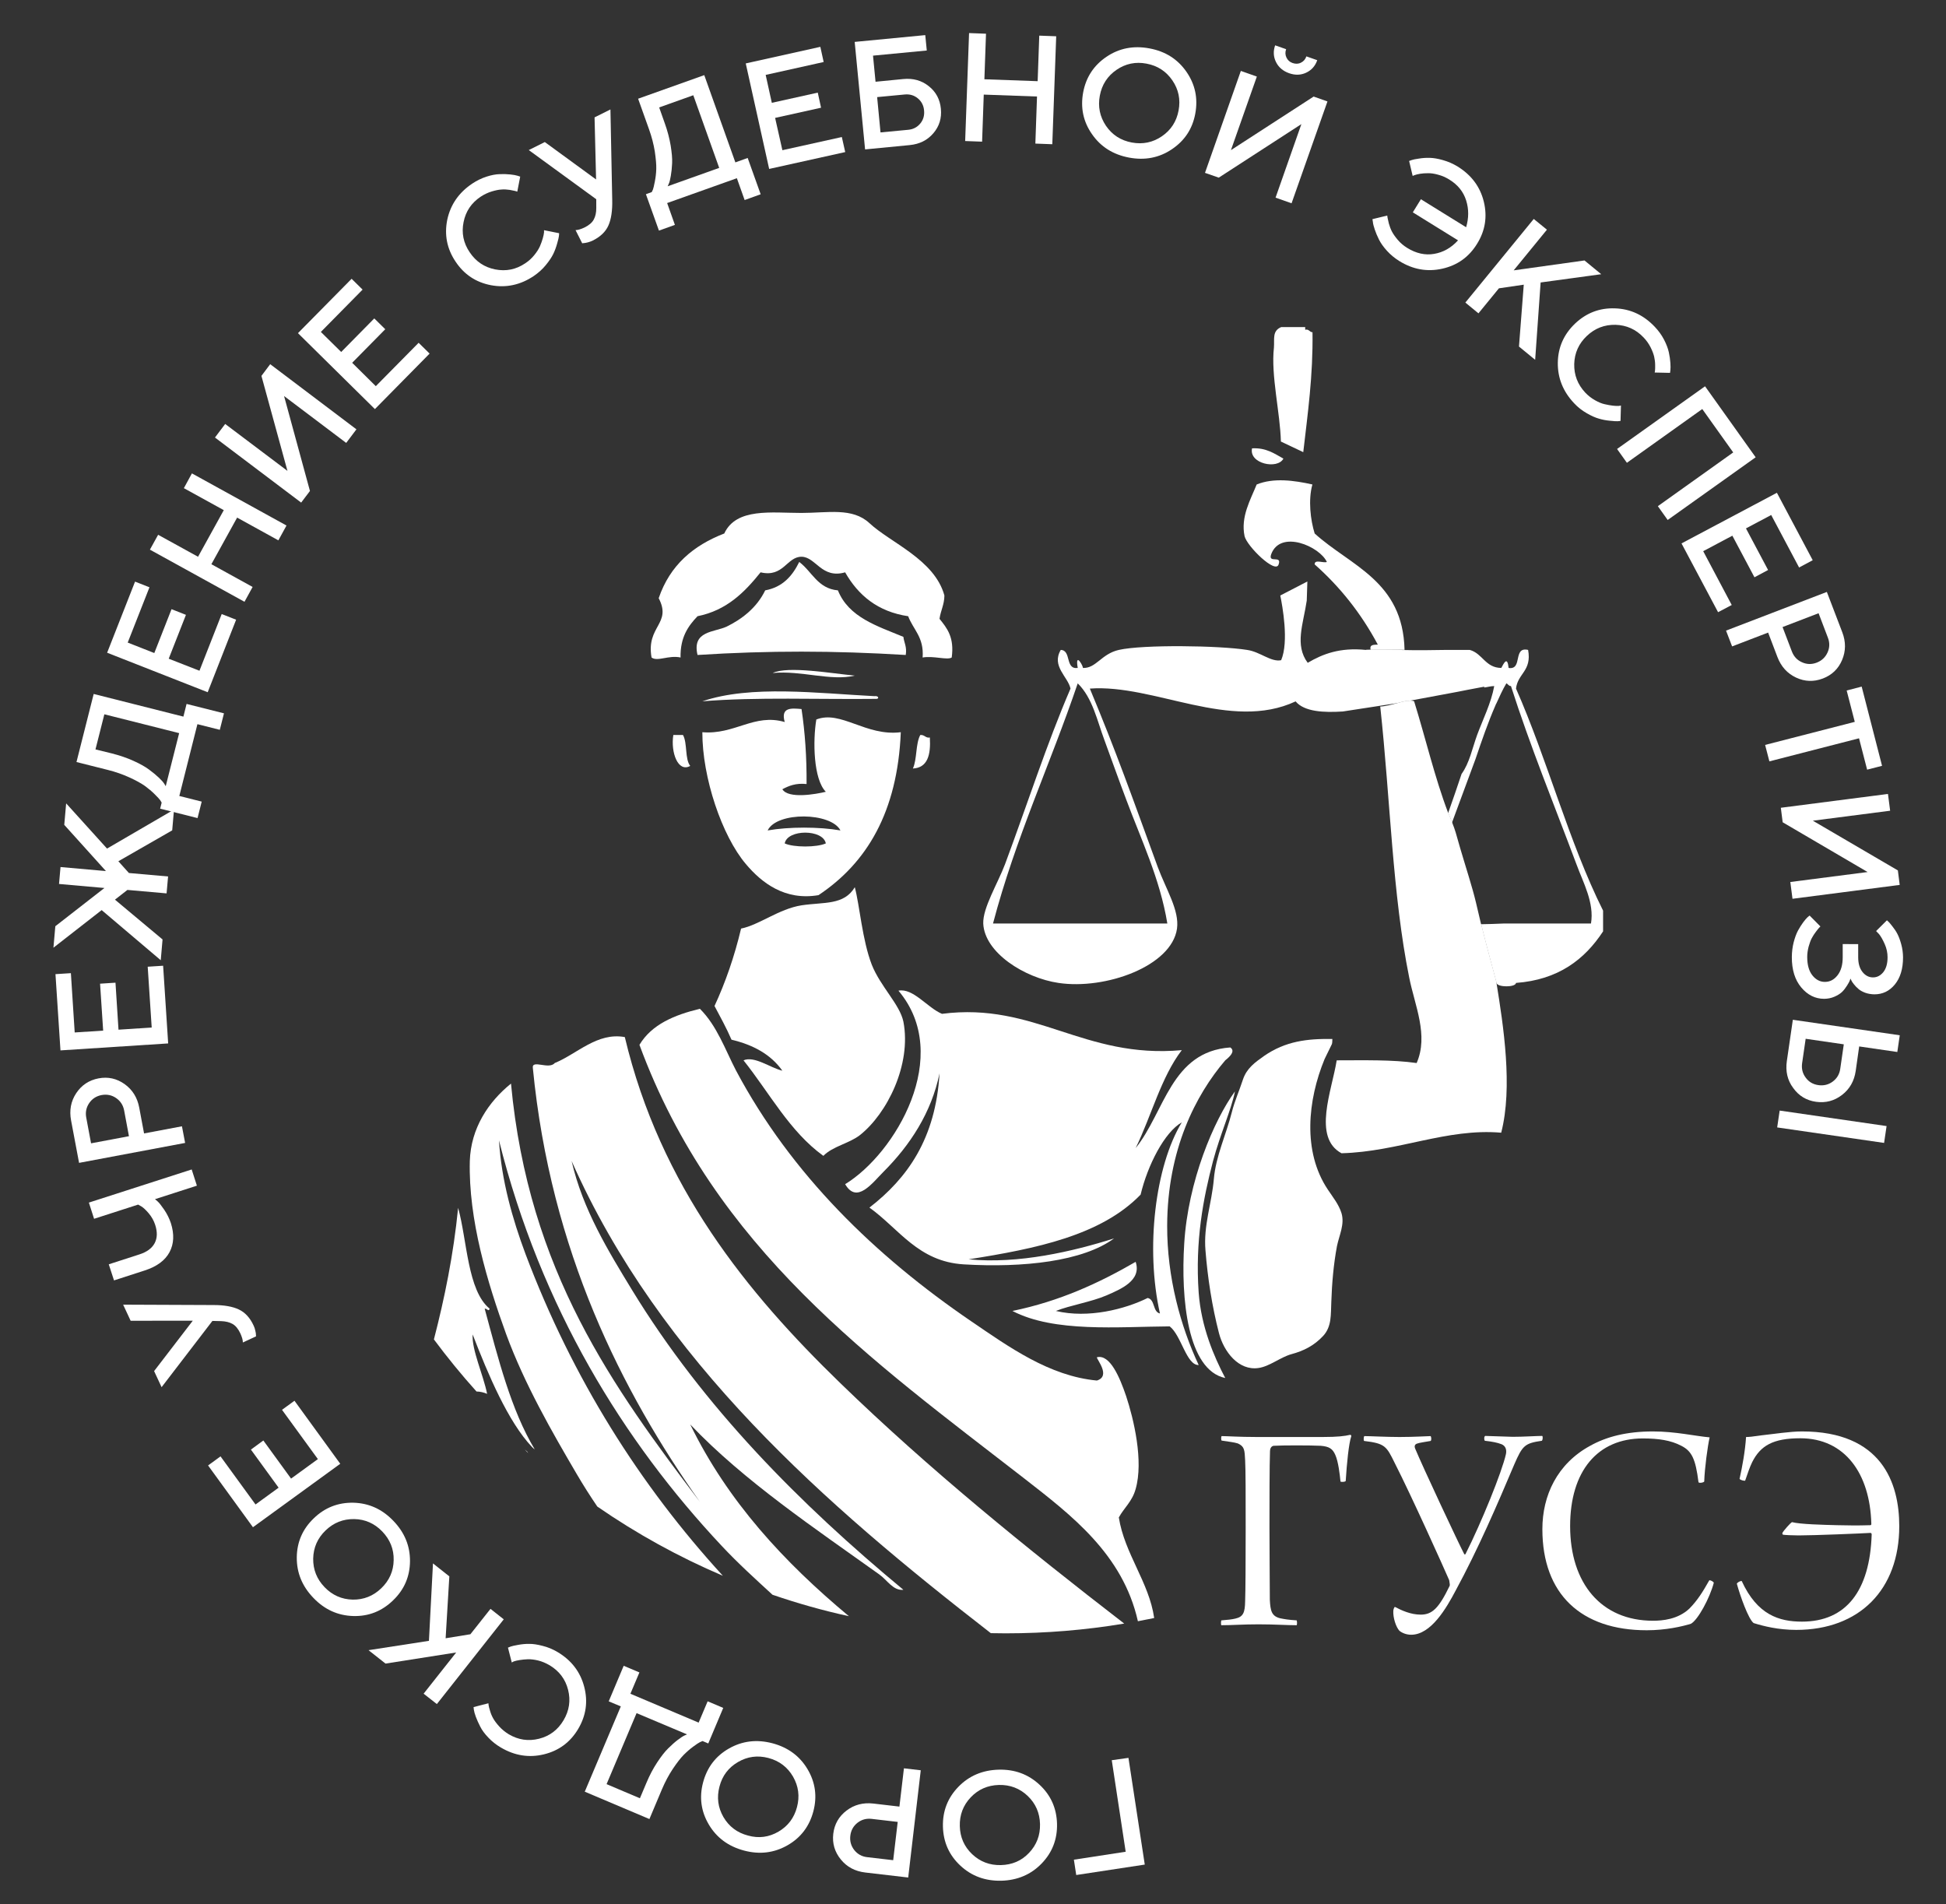 <svg width="232" height="227" viewBox="0 0 232 227" fill="none" xmlns="http://www.w3.org/2000/svg">
    <rect x="0" y="0" width="232" height="227" fill="#333333" stroke="none"/>
    <path d="M147.283 192.962C148.229 192.747 148.422 192.234 148.444 190.885C148.487 189.643 148.508 186.388 148.508 182.277C148.508 178.359 148.508 175.211 148.444 174.098C148.379 172.877 148.379 172.449 147.584 172.085C147.111 171.935 146.596 171.892 145.65 171.743C145.564 171.721 145.564 171.229 145.65 171.207C146.273 171.207 147.735 171.314 149.776 171.314L157.727 171.314C159.446 171.314 160.327 171.207 160.951 171.057C161.058 171.057 161.101 171.122 161.101 171.207C160.8 172.085 160.564 174.462 160.435 176.56C160.349 176.689 159.876 176.689 159.812 176.624C159.726 175.747 159.554 174.248 159.188 173.434C158.866 172.706 158.458 172.449 157.469 172.363C156.33 172.299 152.763 172.299 151.839 172.363C151.538 172.406 151.409 172.727 151.409 172.984C151.345 174.569 151.345 179.622 151.345 182.106C151.345 185.039 151.388 189.022 151.388 190.713C151.452 192.041 151.603 192.662 152.591 192.919C153.107 193.026 153.58 193.111 154.59 193.176C154.633 193.283 154.654 193.647 154.59 193.754C153.429 193.754 151.925 193.647 150.034 193.647C148.207 193.647 146.896 193.754 145.607 193.754C145.543 193.668 145.564 193.24 145.607 193.176C146.381 193.111 146.853 193.069 147.283 192.962Z"
          fill="white"/>
    <path d="M169.374 192.491C170.728 192.491 171.523 191.763 172.834 189.043C172.877 188.936 172.791 188.572 172.769 188.38C172.189 187.031 168.278 178.338 166.301 174.462C165.291 172.406 165.141 172.085 162.626 171.786C162.54 171.679 162.583 171.272 162.648 171.207C163.335 171.207 165.312 171.315 166.838 171.315C168.708 171.315 170.169 171.207 170.556 171.207C170.663 171.357 170.663 171.721 170.556 171.786C169.976 171.893 169.159 172 168.923 172.107C168.622 172.214 168.622 172.471 168.708 172.685C169.653 174.954 173.93 184.076 174.553 185.253C174.596 185.361 174.703 185.318 174.725 185.253C176.616 181.506 179.066 175.468 179.538 173.349C179.646 172.792 179.474 172.364 179.001 172.171C178.485 171.978 177.948 171.871 177.024 171.764C176.917 171.657 176.917 171.25 177.067 171.186L180.355 171.293C181.623 171.293 183.192 171.186 183.858 171.186C183.965 171.25 183.922 171.7 183.815 171.764C181.773 172.064 181.515 172.321 180.527 174.59C178.485 179.43 176.186 184.74 173.564 189.579C172.425 191.741 170.599 194.889 168.235 194.889C167.698 194.889 167.182 194.696 166.838 194.418C166.408 193.947 166.065 192.833 166.108 192.041C166.108 191.891 166.215 191.591 166.301 191.57C167.075 191.977 168.171 192.491 169.374 192.491Z"
          fill="white"/>
    <path d="M200.448 172.364C199.18 171.7 197.719 171.486 195.849 171.486C190.477 171.486 187.189 175.361 187.189 181.935C187.189 188.744 190.885 193.219 197.074 193.219C198.17 193.219 200.04 193.069 201.415 191.763C202.361 190.799 202.984 189.814 203.779 188.401C203.887 188.358 204.295 188.551 204.316 188.701C203.844 190.499 202.425 193.133 201.587 193.583C200.534 193.904 198.6 194.354 196.322 194.354C188.479 194.354 183.88 190.028 183.88 182.299C183.88 178.295 185.642 174.505 189.575 172.364C191.53 171.272 193.937 170.651 197.074 170.651C199.739 170.651 202.103 171.208 203.822 171.357C203.586 172.364 203.22 175.083 203.177 176.625C203.07 176.775 202.49 176.839 202.49 176.689C202.146 173.905 201.673 172.985 200.448 172.364Z"
          fill="white"/>
    <path d="M214.824 193.326C220.089 193.326 222.926 189.664 223.14 182.92C223.14 182.856 223.098 182.748 222.99 182.748C221.937 182.813 216.264 183.048 214.437 183.048C213.814 183.048 212.804 183.005 212.568 182.963C212.503 182.92 212.46 182.813 212.503 182.748C212.568 182.556 213.449 181.549 213.642 181.464C214.588 181.721 217.403 181.785 219.015 181.828C220.841 181.871 221.357 181.871 222.99 181.828C223.055 181.828 223.098 181.764 223.098 181.678C222.947 175.64 219.917 171.465 214.631 171.465C211.386 171.465 209.882 172.342 208.893 174.312C208.571 174.976 208.377 175.597 208.055 176.518C207.947 176.56 207.475 176.453 207.389 176.304C207.711 174.869 208.055 173.006 208.162 171.315C208.528 171.315 208.936 171.272 209.946 171.122C211.536 170.951 213.406 170.651 214.824 170.651C224.344 170.651 226.428 176.796 226.428 181.935C226.428 189.515 221.679 194.311 214.136 194.311C212.009 194.311 210.225 193.861 209.065 193.497C208.442 193.026 207.453 190.243 207.066 188.808C207.109 188.658 207.496 188.444 207.647 188.487C209.495 192.512 212.095 193.326 214.824 193.326Z"
          fill="white"/>
    <path fill-rule="evenodd" clip-rule="evenodd"
          d="M62.562 172.805C62.687 172.951 62.832 173.096 62.967 173.221C62.947 173.179 62.926 173.148 62.895 173.106C62.884 173.096 62.874 173.086 62.864 173.065L62.562 172.805ZM178.411 117.191L178.411 117.17C177.86 115.105 177.258 112.935 176.573 110.184C176.386 109.384 176.179 108.543 175.971 107.63C175.525 105.74 174.767 103.456 174.092 101.152C173.531 99.2 173.521 99.065 173.116 98.037C172.992 97.757 172.846 97.404 172.649 96.916C172.649 96.895 172.639 96.874 172.628 96.854C171.05 92.701 169.96 88.019 168.59 83.607C168.465 83.544 168.309 83.524 168.133 83.524L168.123 83.524C167.707 83.524 167.157 83.669 166.576 83.825C165.89 84.001 165.153 84.209 164.551 84.23C165.756 95.338 166.005 106.664 168.008 116.558C168.673 119.89 170.334 123.42 168.891 126.732C166.005 126.317 162.641 126.41 159.36 126.41C158.789 130.012 156.454 135.598 159.931 137.487C166.711 137.311 172.472 134.477 178.971 135.037C180.373 129.628 179.231 122.257 178.411 117.191ZM149.27 53.448C148.865 55.286 152.322 56.002 153.007 54.673C151.927 54.081 150.972 53.365 149.27 53.448ZM156.734 63.602C156.236 62.013 155.945 59.584 156.464 57.757C154.273 57.269 151.844 56.937 149.82 57.757C149.093 59.563 147.889 61.608 148.377 63.923C148.667 65.128 152.093 68.481 152.436 67.287C152.851 66.124 151.128 67.235 151.554 66.062C152.664 63.114 157.336 65.138 158.187 66.996C157.772 67.162 156.703 66.633 156.734 67.287C159.745 69.955 162.267 73.111 164.261 76.848C163.814 76.879 163.254 76.807 163.399 77.451C163.399 77.461 163.399 77.461 163.399 77.471L167.448 77.471C167.261 69.249 161.001 67.474 156.734 63.602Z"
          fill="white"/>
    <path fill-rule="evenodd" clip-rule="evenodd"
          d="M101.908 80.544C99.053 81.23 95.565 79.911 92.118 80.233C93.956 79.361 99.198 80.295 101.908 80.544Z"
          fill="white"/>
    <path fill-rule="evenodd" clip-rule="evenodd"
          d="M107.982 78.084C99.427 77.565 91.683 77.544 83.159 78.084C82.474 75.187 85.142 75.395 86.637 74.7C88.433 73.817 90.219 72.467 91.226 70.381C93.302 69.997 94.454 68.678 95.285 66.996C96.811 68.138 97.486 70.173 99.894 70.381C101.192 73.609 104.576 74.627 107.701 75.924C107.784 76.641 108.137 77.087 107.982 78.084Z"
          fill="white"/>
    <path fill-rule="evenodd" clip-rule="evenodd"
          d="M113.463 78.385C112.933 78.727 111.303 78.156 109.995 78.385C110.172 75.956 108.874 75.073 108.272 73.464C104.638 72.924 102.313 70.962 100.756 68.232C97.942 69.041 97.257 66.384 95.555 66.373C93.79 66.373 93.416 68.875 90.675 68.232C88.755 70.619 86.647 72.758 83.159 73.464C82.058 74.616 81.083 75.966 81.135 78.385C79.733 78.073 78.373 78.914 77.677 78.385C77.013 74.627 80.127 74.388 78.529 71.315C79.868 67.38 82.661 65.024 86.346 63.601C87.779 60.508 91.994 61.151 95.555 61.151C98.69 61.151 101.617 60.477 103.652 62.366C106.165 64.712 111.418 66.706 112.591 70.993C112.58 72.094 112.144 72.789 112.009 73.775C112.902 74.886 113.795 75.976 113.463 78.385Z"
          fill="white"/>
    <path fill-rule="evenodd" clip-rule="evenodd"
          d="M104.516 83.316C97.582 83.399 90.221 83.077 83.732 83.607C89.515 81.634 97.519 82.652 104.236 82.994C104.745 82.922 104.828 83.285 104.516 83.316Z"
          fill="white"/>
    <path fill-rule="evenodd" clip-rule="evenodd"
          d="M82.287 91.31C80.844 92.13 79.941 89.711 80.273 87.624L81.425 87.624C81.965 88.579 81.633 90.49 82.287 91.31Z"
          fill="white"/>
    <path fill-rule="evenodd" clip-rule="evenodd"
          d="M108.833 91.621C109.342 90.521 109.144 88.673 109.715 87.624C110.235 87.572 110.338 88.019 110.857 87.925C110.982 90.022 110.577 91.528 108.833 91.621Z"
          fill="white"/>
    <path fill-rule="evenodd" clip-rule="evenodd"
          d="M97.322 85.776C96.896 88.309 96.969 92.898 98.454 94.393C97.28 94.683 93.979 95.265 93.273 94.092C94.031 93.687 94.872 93.334 96.159 93.469C96.18 90.251 95.972 87.292 95.557 84.53C94.311 84.416 93.055 84.312 93.553 86.077C89.909 85.018 87.605 87.614 83.733 87.292C83.722 92.711 86.068 99.646 88.923 103.01C90.802 105.242 93.574 107.401 97.582 106.716C103.333 102.885 106.998 96.822 107.392 87.292C103.219 87.811 100.26 84.634 97.322 85.776ZM93.553 100.549C93.865 98.836 98.132 98.836 98.454 100.549C97.374 101.037 94.612 101.037 93.553 100.549ZM91.519 99.002C92.619 96.729 99.087 96.832 100.198 99.002C97.675 98.556 94.031 98.556 91.519 99.002Z"
          fill="white"/>
    <path fill-rule="evenodd" clip-rule="evenodd"
          d="M102.5 135.338C101.223 136.324 99.271 136.656 98.161 137.798C94.143 134.902 91.734 130.282 88.641 126.41C89.938 125.849 91.828 127.302 93.271 127.645C91.89 125.693 89.783 124.562 87.208 123.949C86.596 122.527 85.879 121.25 85.184 119.931C86.481 117.128 87.551 114.066 88.35 110.702C90.499 110.277 92.856 108.356 95.555 107.93C98.254 107.525 100.611 107.941 101.908 105.771C102.49 107.941 102.791 112.062 103.933 115.011C104.961 117.606 107.265 119.734 107.701 121.79C108.688 126.908 105.76 132.774 102.5 135.338Z"
          fill="white"/>
    <path fill-rule="evenodd" clip-rule="evenodd"
          d="M142.905 154.108C143.206 158.188 144.722 161.718 146.072 164.282C141.576 163.348 140.767 154.825 141.182 148.263C141.628 140.83 144.712 133.563 147.234 130.106C146.757 132.411 145.501 135.12 144.618 138.411C143.455 142.834 142.469 147.931 142.905 154.108Z"
          fill="white"/>
    <path fill-rule="evenodd" clip-rule="evenodd"
          d="M159.392 148.554C158.988 150.713 158.79 152.997 158.718 155.198C158.645 156.683 158.79 158.126 157.752 159.257C156.662 160.43 155.406 161.053 153.973 161.437C152.644 161.801 151.367 162.901 150.039 163.088C147.661 163.441 145.896 161.136 145.325 158.935C144.495 155.727 143.976 152.343 143.716 149.083C143.457 146.104 144.464 143.467 144.713 140.57C144.941 137.85 146.187 135.245 146.851 132.618C147.194 131.258 147.755 130.012 148.18 128.704C148.637 127.344 149.613 126.659 150.713 125.88C153.247 124.126 155.852 123.814 158.842 123.866C158.832 124.043 158.842 124.313 158.79 124.468L157.918 126.254C155.904 131.133 155.261 137.279 158.302 141.816C158.884 142.699 159.61 143.581 159.932 144.629C160.327 145.958 159.673 147.215 159.392 148.554Z"
          fill="white"/>
    <path fill-rule="evenodd" clip-rule="evenodd"
          d="M146.073 126.41C142.544 130.542 139.18 137.061 139.149 146.114C139.128 152.271 140.748 158.126 142.907 162.735C141.443 162.777 140.841 159.205 139.45 158.126C133.314 158.167 125.674 158.884 120.701 156.288C126.348 155.125 131.031 152.956 135.391 150.433C136.138 152.675 133.574 153.703 131.923 154.43C130.086 155.219 127.573 155.613 125.881 156.288C129.743 157.212 134.145 156.07 136.823 154.741C137.727 154.928 137.405 156.392 138.287 156.589C136.543 148.824 137.716 139.024 140.893 133.802C138.827 134.985 136.823 138.899 135.983 142.418C131.28 147.277 123.545 148.865 115.479 150.132C121.417 150.713 127.895 149.198 132.816 147.64C129.12 150.371 122.019 151.16 114.898 150.734C109.458 150.402 107.205 146.509 103.654 143.965C108.181 140.456 111.544 135.764 112.011 127.957C111.036 132.68 108.471 136.542 105.378 139.647C103.976 141.048 102.159 143.581 100.758 141.173C106.727 137.539 113.662 125.849 107.111 118.105C108.876 117.762 110.568 120.15 112.302 120.866C123.421 119.434 129.162 126.254 140.893 125.195C138.433 128.403 137.27 133.023 135.391 136.875C138.869 132.556 139.606 125.372 146.676 124.874C147.465 125.403 146.188 126.296 146.073 126.41Z"
          fill="white"/>
    <path d="M176.574 110.184C175.909 110.194 175.349 110.194 174.954 110.173C174.248 110.142 173.947 110.132 173.864 110.132C173.926 110.142 174.072 110.153 174.186 110.163C173.978 110.163 173.553 110.142 172.805 110.101L169.192 110.101C169.504 107.484 170.324 105.356 171.154 103.28L172.639 99.273C172.743 98.982 172.857 98.712 172.94 98.4C172.94 98.411 172.961 98.421 172.961 98.442L173.117 98.037C172.992 97.757 172.847 97.404 172.649 96.916C172.598 97.072 172.535 97.238 172.483 97.394C171.881 99.439 171.165 101.37 170.334 103.643C169.576 105.74 167.947 108.159 168.019 110.101C168.216 114.45 173.553 116.465 178.411 117.181L178.411 117.17C177.861 115.105 177.259 112.935 176.574 110.184ZM166.576 83.825L166.701 83.804C166.825 83.773 167.365 83.669 168.123 83.524C167.708 83.524 167.158 83.669 166.576 83.825ZM163.399 77.471L165.891 77.471C164.946 77.461 163.981 77.451 163.399 77.451C163.399 77.461 163.399 77.461 163.399 77.471ZM155.603 39.309L155.603 38.997L152.738 38.997C151.647 39.454 151.959 40.419 151.876 41.447C151.502 44.738 152.623 49.223 152.706 52.639L155.374 53.905C155.904 49.296 156.548 44.811 156.475 39.61C156.101 39.599 156.08 39.205 155.603 39.309Z"
          fill="white"/>
    <path d="M180.737 82.091C180.945 80.264 182.637 80.004 182.18 77.481C180.322 77.045 181.578 79.9 179.854 79.63C179.709 78.198 179.304 79.028 178.982 79.63C177.072 79.61 176.761 77.907 175.224 77.481L172.411 77.481L169.919 77.513C169.919 77.513 169.919 77.513 168.518 77.513C168.03 77.513 166.971 77.492 165.891 77.471L163.4 77.471C163.4 77.461 163.4 77.461 163.4 77.45C163.047 77.45 162.829 77.461 162.829 77.481C159.745 77.17 157.7 77.959 155.904 79.018C154.316 76.9 155.385 74.357 155.79 71.595C155.821 70.713 155.852 69.872 155.863 69.322L152.634 70.993C152.883 72.208 153.682 76.495 152.738 78.707C151.513 78.956 150.257 77.71 148.679 77.481C145.356 76.952 136.273 76.827 133.386 77.481C131.279 77.959 130.677 79.713 129.078 79.63C129.275 79.641 128.123 77.513 128.486 79.63C126.95 79.838 127.76 77.523 126.462 77.481C125.32 79.423 127.324 80.679 127.625 82.091C124.801 88.642 122.444 95.971 119.818 103.031C118.946 105.335 117.16 108.221 117.222 110.1C117.378 113.568 122.122 116.579 126.192 117.181C131.788 118.022 139.678 115.187 140.321 110.713C140.622 108.522 139.024 106.052 138.017 103.342C134.975 95.006 133.023 89.493 129.929 82.091C137.591 81.53 146.706 87.24 154.461 83.617C155.499 84.863 157.845 84.967 160.088 84.821L166.576 83.825C167.158 83.669 167.708 83.524 168.123 83.524L168.134 83.524C170.272 83.119 174.082 82.433 174.923 82.247L176.958 81.862C176.958 81.862 176.937 81.956 176.937 81.966C177.352 81.914 177.695 81.8 178.141 81.79C177.768 83.835 176.802 85.725 176.096 87.635C175.525 89.213 175.183 90.978 174.248 92.265C173.76 93.739 173.2 95.359 172.65 96.916C172.847 97.404 172.992 97.757 173.117 98.037L175.909 90.49C176.647 88.309 177.394 86.14 178.276 84.115L178.37 83.887L178.37 83.918C178.754 83.077 179.128 82.236 179.585 81.468C179.792 81.541 179.854 81.79 180.135 81.79C182.45 89.026 185.242 95.826 187.942 103.031C188.741 105.221 190.091 107.619 189.675 110.1L179.242 110.1C178.297 110.142 177.373 110.173 176.574 110.183C177.259 112.935 177.861 115.104 178.411 117.17L178.411 117.191C178.546 117.721 180.695 117.721 180.737 117.181C185.762 116.807 188.907 114.409 191.118 111.035L191.118 108.564C187.038 100.404 184.485 90.583 180.737 82.091ZM131.673 88.247C132.514 90.541 133.386 92.992 134.269 95.327C136.013 100.01 138.307 104.806 139.169 110.1L118.385 110.1C121.084 99.854 125.216 91.112 128.486 81.468C130.262 83.212 130.791 85.891 131.673 88.247Z"
          fill="white"/>
    <path d="M134.028 193.558C129.429 194.326 124.706 194.721 119.889 194.721C119.297 194.721 118.715 194.711 118.124 194.7C98.368 179.377 78.674 162.195 68.147 138.411C69.475 144.194 72.517 149.135 75.362 153.807C83.885 167.76 95.398 179.335 107.701 189.53C106.476 189.665 105.79 188.378 104.804 187.682C97.319 182.325 88.681 176.553 82.286 169.815C86.761 178.993 93.488 186.25 101.202 192.676C98.098 192.001 95.066 191.139 92.097 190.122C90.052 188.243 87.986 186.374 86.044 184.298C74.324 171.809 64.492 155.915 59.488 135.951C59.779 140.716 61.098 145.336 62.655 149.509C68.251 164.344 76.296 177.062 86.18 187.859C80.895 185.606 75.881 182.834 71.209 179.605C70.348 178.339 69.517 177.031 68.728 175.681C65.842 170.76 62.541 165.03 60.35 159.071C58.118 152.925 55.834 145.408 56.011 138.411C56.135 134.497 58.232 131.352 60.921 129.182C63.008 151.585 73.13 165.424 83.439 179.045C74.147 165.891 65.655 149.177 63.527 127.344C63.361 126.254 65.437 127.562 66.133 126.732C68.79 125.652 71.199 123.036 74.49 123.638C78.736 141.474 89.086 154.139 100.195 164.905C110.742 175.131 122.359 184.557 134.028 193.558Z"
          fill="white"/>
    <path d="M137.6 192.894C136.956 193.029 136.313 193.153 135.659 193.278C133.863 185.274 127.696 180.612 122.131 176.273C103.953 162.175 85.204 148.907 76.234 124.562C77.698 122.122 80.397 121.001 83.439 120.264C85.484 122.289 86.481 125.195 87.758 127.645C94.35 140.02 104.348 149.717 115.778 157.513C120.294 160.586 125.101 164.054 130.769 164.583C132.482 164.054 130.717 162.04 130.769 161.811C132.326 161.406 133.499 164.209 134.257 166.441C135.16 169.172 136.354 174.176 135.389 177.519C134.973 179.014 134.029 179.73 133.385 180.903C134.06 185.211 136.998 188.648 137.6 192.894Z"
          fill="white"/>
    <path d="M63.752 172.793C63.648 172.72 63.555 172.627 63.451 172.533C63.441 172.533 63.441 172.523 63.431 172.512C60.586 169.522 58.188 163.854 56.35 159.089C56.226 160.927 57.617 163.896 58.074 166.169C57.658 165.993 57.243 165.899 56.807 165.889C55.021 163.906 53.329 161.83 51.73 159.681C52.997 154.781 54.056 149.652 54.617 143.994C55.696 147.877 55.727 153.867 58.375 156.016C58.24 156.442 58.094 155.975 57.783 156.016C59.403 161.996 60.918 168.079 63.752 172.793Z"
          fill="white"/>
    <path d="M62.894 173.107C62.883 173.096 62.873 173.086 62.862 173.065L62.894 173.107Z" fill="white"/>
    <path d="M134.533 209.567L136.478 222.29L128.307 223.533L128.028 221.706L134.203 220.759L132.543 209.846L134.533 209.567Z"
          fill="white"/>
    <path d="M123.934 212.771C125.274 214.019 125.965 215.562 126.017 217.419C126.063 219.266 125.452 220.852 124.179 222.166C122.906 223.479 121.307 224.158 119.388 224.213C117.464 224.258 115.837 223.666 114.497 222.418C113.157 221.169 112.466 219.627 112.415 217.769C112.369 215.922 112.979 214.337 114.253 213.023C115.526 211.709 117.125 211.03 119.044 210.975C120.962 210.92 122.594 211.522 123.934 212.771ZM122.685 220.888C123.585 219.941 124.022 218.794 123.99 217.462C123.958 216.129 123.463 215.002 122.517 214.102C121.57 213.202 120.423 212.765 119.091 212.797C117.748 212.834 116.632 213.323 115.732 214.27C114.831 215.216 114.395 216.363 114.427 217.696C114.459 219.028 114.949 220.145 115.895 221.045C116.842 221.946 117.989 222.383 119.321 222.35C120.654 222.318 121.79 221.845 122.685 220.888Z"
          fill="white"/>
    <path d="M108.275 223.832L103.162 223.235C101.937 223.089 100.971 222.579 100.241 221.679C99.51 220.778 99.209 219.763 99.342 218.62C99.475 217.476 100.005 216.552 100.92 215.852C101.835 215.153 102.911 214.874 104.121 215.014L107.228 215.376L107.766 210.812L109.772 211.047L108.275 223.832ZM103.378 221.404L106.485 221.766L107.024 217.202L103.916 216.84C103.285 216.769 102.721 216.921 102.229 217.306C101.738 217.691 101.449 218.209 101.373 218.855C101.297 219.501 101.464 220.071 101.849 220.563C102.244 221.05 102.747 221.333 103.378 221.404Z"
          fill="white"/>
    <path d="M96.273 210.915C97.205 212.483 97.44 214.165 96.964 215.954C96.487 217.743 95.46 219.093 93.877 219.994C92.284 220.899 90.567 221.113 88.706 220.619C86.846 220.125 85.444 219.096 84.512 217.528C83.581 215.959 83.345 214.278 83.822 212.489C84.299 210.699 85.326 209.349 86.909 208.449C88.502 207.543 90.224 207.34 92.079 207.824C93.94 208.318 95.341 209.346 96.273 210.915ZM92.813 218.36C93.938 217.702 94.674 216.731 95.016 215.438C95.359 214.144 95.195 212.937 94.541 211.797C93.883 210.671 92.907 209.925 91.614 209.582C90.32 209.24 89.103 209.408 87.978 210.067C86.843 210.73 86.107 211.701 85.775 212.99C85.433 214.283 85.596 215.49 86.245 216.62C86.903 217.745 87.879 218.492 89.183 218.83C90.471 219.188 91.677 219.024 92.813 218.36Z"
          fill="white"/>
    <path d="M84.439 207.849L83.756 207.561C83.679 207.585 83.575 207.634 83.44 207.698C83.305 207.762 83.033 207.941 82.647 208.225C82.249 208.515 81.872 208.846 81.493 209.228C81.125 209.606 80.691 210.167 80.207 210.891C79.723 211.616 79.294 212.429 78.92 213.305L77.422 216.861L69.715 213.599L74.012 203.431L72.571 202.828L74.356 198.59L76.23 199.382L75.156 201.924L83.291 205.365L84.365 202.824L86.224 203.611L84.439 207.849ZM77.076 212.523C77.445 211.637 77.869 210.839 78.342 210.12C78.816 209.4 79.25 208.839 79.649 208.447C80.049 208.054 80.421 207.713 80.777 207.443C81.132 207.174 81.404 206.995 81.612 206.896L81.907 206.769L75.892 204.234L72.316 212.7L76.289 214.383L77.076 212.523Z"
          fill="white"/>
    <path d="M59.698 208.326C59.135 207.995 58.645 207.603 58.213 207.146C57.785 206.7 57.466 206.266 57.254 205.844C57.047 205.434 56.866 205.049 56.735 204.691C56.604 204.334 56.523 204.054 56.492 203.827L56.458 203.513L58.226 203.059C58.23 203.12 58.243 203.203 58.256 203.311C58.269 203.42 58.321 203.637 58.422 203.958C58.513 204.284 58.64 204.58 58.803 204.871C58.961 205.152 59.201 205.471 59.522 205.828C59.838 206.175 60.212 206.481 60.643 206.748C61.79 207.426 62.994 207.608 64.266 207.286C65.538 206.965 66.511 206.226 67.189 205.079C67.867 203.932 68.048 202.727 67.727 201.455C67.405 200.183 66.666 199.21 65.514 198.521C65.077 198.27 64.629 198.075 64.169 197.962C63.709 197.849 63.293 197.803 62.928 197.811C62.568 197.828 62.238 197.857 61.944 197.907C61.65 197.957 61.407 198.008 61.246 198.071L61.012 198.195L60.558 196.426C60.631 196.392 60.75 196.348 60.89 196.295C61.03 196.241 61.33 196.176 61.763 196.098C62.207 196.015 62.645 195.974 63.092 195.979C63.535 195.973 64.067 196.052 64.691 196.215C65.31 196.367 65.896 196.612 66.459 196.943C68.118 197.926 69.178 199.307 69.643 201.071C70.112 202.845 69.875 204.521 68.935 206.11C67.995 207.698 66.63 208.712 64.852 209.145C63.074 209.579 61.358 209.309 59.698 208.326Z"
          fill="white"/>
    <path d="M50.504 201.915L54.386 197.003L45.961 198.327L43.935 196.729L51.137 195.615L51.619 186.385L53.569 187.93L53.128 195.309L56.08 194.83L58.476 191.803L60.057 193.052L52.081 203.153L50.504 201.915Z"
          fill="white"/>
    <path d="M48.879 186.128C48.864 187.954 48.192 189.517 46.852 190.799C45.518 192.09 43.941 192.708 42.112 192.657C40.283 192.606 38.7 191.892 37.368 190.5C36.026 189.112 35.368 187.504 35.382 185.679C35.397 183.854 36.069 182.29 37.408 181.009C38.733 179.722 40.325 179.109 42.149 179.15C43.978 179.201 45.561 179.915 46.893 181.307C48.235 182.695 48.893 184.303 48.879 186.128ZM42.053 190.702C43.358 190.721 44.494 190.273 45.455 189.348C46.417 188.424 46.914 187.298 46.933 185.993C46.962 184.682 46.504 183.551 45.574 182.579C44.65 181.617 43.524 181.119 42.219 181.1C40.913 181.082 39.778 181.529 38.816 182.454C37.855 183.379 37.367 184.499 37.338 185.81C37.32 187.115 37.767 188.251 38.692 189.213C39.617 190.175 40.742 190.673 42.053 190.702Z"
          fill="white"/>
    <path d="M37.898 173.95L33.622 168.075L35.106 166.992L40.565 174.508L30.156 182.071L24.807 174.707L26.291 173.624L30.463 179.358L33.216 177.357L29.913 172.815L31.397 171.732L34.7 176.274L37.898 173.95Z"
          fill="white"/>
    <path d="M18.372 163.457L22.983 157.451L15.574 157.455L14.681 155.538L25.456 155.583C26.726 155.58 27.74 155.762 28.478 156.113C29.216 156.463 29.808 157.099 30.235 158.029C30.328 158.226 30.401 158.434 30.442 158.656C30.494 158.873 30.521 159.038 30.513 159.156L30.525 159.316L28.951 160.047C28.962 159.774 28.857 159.417 28.656 158.965C28.401 158.425 28.096 158.048 27.73 157.839C27.365 157.631 26.904 157.517 26.349 157.5L25.322 157.477L19.265 165.374L18.372 163.457Z"
          fill="white"/>
    <path d="M12.967 150.728L16.639 149.54C17.509 149.256 18.115 148.817 18.437 148.207C18.759 147.597 18.775 146.878 18.506 146.039C18.342 145.531 18.085 145.068 17.739 144.659C17.393 144.25 17.096 143.971 16.848 143.822L16.467 143.608L11.216 145.301L10.596 143.369L22.853 139.42L23.473 141.352L18.476 142.963C18.572 143.032 18.698 143.138 18.839 143.275C18.991 143.407 19.23 143.726 19.579 144.222C19.918 144.723 20.183 145.259 20.372 145.818C20.79 147.134 20.738 148.289 20.213 149.275C19.687 150.261 18.699 150.995 17.265 151.457L13.593 152.645L12.967 150.728Z"
          fill="white"/>
    <path d="M9.426 138.633L8.474 133.577C8.249 132.374 8.447 131.289 9.086 130.326C9.724 129.363 10.616 128.776 11.747 128.56C12.878 128.343 13.916 128.577 14.853 129.241C15.794 129.915 16.375 130.848 16.6 132.051L17.175 135.124L21.692 134.273L22.07 136.256L9.426 138.633ZM10.281 133.232L10.856 136.304L15.373 135.454L14.799 132.381C14.679 131.751 14.361 131.266 13.849 130.91C13.338 130.554 12.759 130.433 12.114 130.548C11.474 130.672 10.978 130.995 10.627 131.517C10.277 132.039 10.166 132.612 10.281 133.232Z"
          fill="white"/>
    <path d="M18.086 122.5L17.609 115.249L19.447 115.131L20.049 124.394L7.209 125.224L6.613 116.135L8.451 116.017L8.906 123.087L12.299 122.869L11.93 117.272L13.768 117.153L14.127 122.756L18.086 122.5Z"
          fill="white"/>
    <path d="M19.86 106.506L15.191 106.094L13.705 107.254L19.379 111.998L19.165 114.476L12.12 108.499L6.37 112.983L6.596 110.422L12.45 105.863L7.037 105.383L7.215 103.366L12.629 103.846L7.661 98.337L7.887 95.776L12.76 101.165L20.745 96.515L20.53 98.993L14.11 102.676L15.369 104.077L20.039 104.49L19.86 106.506Z"
          fill="white"/>
    <path d="M19.092 96.406L19.273 95.685C19.238 95.612 19.179 95.513 19.094 95.388C19.009 95.263 18.783 95.026 18.446 94.69C18.105 94.343 17.711 94.02 17.281 93.702C16.84 93.389 16.236 93.052 15.442 92.689C14.648 92.327 13.791 92.02 12.855 91.788L9.118 90.847L11.169 82.732L21.865 85.433L22.243 83.92L26.701 85.042L26.205 87.006L23.536 86.334L21.378 94.894L24.047 95.565L23.551 97.529L19.092 96.406ZM13.351 89.825C14.276 90.062 15.139 90.353 15.918 90.71C16.707 91.062 17.316 91.41 17.766 91.744C18.216 92.078 18.61 92.4 18.933 92.706C19.255 93.011 19.471 93.252 19.59 93.45L19.758 93.727L21.358 87.402L12.441 85.156L11.382 89.344L13.351 89.825Z"
          fill="white"/>
    <path d="M23.779 79.963L26.432 73.204L28.15 73.88L24.761 82.526L12.772 77.816L16.101 69.339L17.819 70.015L15.226 76.606L18.396 77.854L20.45 72.624L22.168 73.3L20.114 78.529L23.779 79.963Z"
          fill="white"/>
    <path d="M22.88 56.435L34.156 62.651L33.187 64.418L28.27 61.707L25.201 67.264L30.117 69.975L29.148 71.743L17.872 65.527L18.852 63.755L23.611 66.375L26.68 60.818L21.921 58.197L22.88 56.435Z"
          fill="white"/>
    <path d="M42.493 51.184L41.274 52.803L33.866 47.213L36.952 58.532L35.904 59.918L25.628 52.161L26.846 50.543L34.27 56.138L31.168 44.813L32.212 43.417L42.493 51.184Z"
          fill="white"/>
    <path d="M44.803 46.038L49.909 40.866L51.217 42.154L44.696 48.771L35.523 39.717L41.919 33.237L43.227 34.526L38.252 39.572L40.677 41.961L44.621 37.961L45.93 39.25L41.985 43.25L44.803 46.038Z"
          fill="white"/>
    <path d="M56.298 21.89C56.84 21.532 57.407 21.251 58.002 21.059C58.598 20.866 59.114 20.775 59.577 20.76C60.04 20.744 60.467 20.759 60.841 20.798C61.216 20.837 61.508 20.89 61.717 20.956L62.018 21.056L61.67 22.848C61.609 22.826 61.532 22.798 61.43 22.77C61.328 22.742 61.102 22.696 60.77 22.637C60.442 22.589 60.113 22.566 59.783 22.595C59.459 22.608 59.067 22.692 58.621 22.826C58.176 22.96 57.73 23.171 57.312 23.445C56.201 24.186 55.52 25.194 55.266 26.484C55.006 27.764 55.246 28.973 55.993 30.069C56.735 31.181 57.743 31.861 59.033 32.117C60.323 32.371 61.521 32.136 62.627 31.384C63.045 31.111 63.407 30.774 63.703 30.405C63.999 30.037 64.228 29.687 64.374 29.351C64.51 29.02 64.63 28.709 64.709 28.417C64.787 28.126 64.843 27.896 64.858 27.711L64.859 27.444L66.655 27.802C66.659 27.89 66.651 28.008 66.632 28.157C66.613 28.305 66.55 28.602 66.422 29.031C66.305 29.456 66.152 29.884 65.958 30.281C65.764 30.678 65.466 31.123 65.054 31.623C64.652 32.118 64.165 32.539 63.638 32.903C62.035 33.978 60.336 34.336 58.539 34.003C56.736 33.659 55.328 32.723 54.308 31.183C53.278 29.649 52.96 27.981 53.323 26.194C53.708 24.398 54.696 22.965 56.298 21.89Z"
          fill="white"/>
    <path d="M64.952 16.935L71.064 21.396L70.883 13.993L72.776 13.048L72.989 23.83C73.018 25.101 72.872 26.11 72.542 26.864C72.212 27.618 71.592 28.216 70.677 28.674C70.479 28.767 70.277 28.85 70.06 28.901C69.843 28.953 69.677 28.98 69.564 28.983L69.41 29.005L68.617 27.435C68.894 27.431 69.251 27.326 69.688 27.119C70.223 26.854 70.595 26.538 70.789 26.167C70.987 25.806 71.095 25.335 71.087 24.78L71.084 23.752L63.039 17.89L64.952 16.935Z"
          fill="white"/>
    <path d="M77.005 23.153L77.7 22.901C77.742 22.83 77.785 22.734 77.845 22.591C77.895 22.453 77.974 22.136 78.066 21.66C78.159 21.184 78.227 20.681 78.239 20.142C78.256 19.613 78.189 18.907 78.064 18.05C77.924 17.189 77.697 16.304 77.372 15.402L76.075 11.769L83.962 8.957L87.67 19.36L89.137 18.832L90.686 23.16L88.774 23.848L87.849 21.246L79.537 24.207L80.461 26.809L78.559 27.492L77.005 23.153ZM79.264 14.725C79.588 15.627 79.81 16.5 79.956 17.347C80.092 18.198 80.158 18.904 80.13 19.464C80.103 20.024 80.05 20.532 79.974 20.962C79.902 21.403 79.823 21.72 79.727 21.918L79.597 22.208L85.743 20.016L82.654 11.355L78.586 12.807L79.264 14.725Z"
          fill="white"/>
    <path d="M93.275 17.906L100.363 16.336L100.766 18.13L91.698 20.139L88.907 7.561L97.799 5.584L98.196 7.392L91.283 8.93L92.016 12.258L97.493 11.043L97.885 12.841L92.409 14.056L93.275 17.906Z"
          fill="white"/>
    <path d="M108.446 17.298L103.134 17.812L101.895 4.996L110.309 4.186L110.49 6.021L104.08 6.634L104.381 9.746L107.674 9.424C108.864 9.306 109.876 9.591 110.735 10.279C111.589 10.956 112.067 11.861 112.171 12.969C112.28 14.087 111.986 15.053 111.274 15.885C110.561 16.718 109.636 17.18 108.446 17.298ZM104.973 15.786L108.27 15.474C108.868 15.42 109.346 15.169 109.711 14.729C110.075 14.29 110.225 13.774 110.167 13.166C110.113 12.569 109.862 12.09 109.422 11.725C108.983 11.361 108.467 11.21 107.87 11.264L104.572 11.576L104.973 15.786Z"
          fill="white"/>
    <path d="M125.919 4.324L125.454 17.194L123.435 17.118L123.631 11.507L117.282 11.278L117.085 16.889L115.066 16.813L115.531 3.943L117.55 4.019L117.358 9.45L123.708 9.679L123.9 4.248L125.919 4.324Z"
          fill="white"/>
    <path d="M130.19 15.999C129.138 14.499 128.8 12.841 129.133 11.018C129.472 9.206 130.403 7.787 131.927 6.761C133.44 5.741 135.154 5.414 137.039 5.77C138.933 6.12 140.403 7.053 141.445 8.557C142.486 10.061 142.835 11.714 142.502 13.537C142.168 15.361 141.232 16.769 139.708 17.794C138.195 18.815 136.48 19.142 134.596 18.786C132.697 18.425 131.231 17.503 130.19 15.999ZM133.111 8.325C132.035 9.062 131.365 10.091 131.12 11.402C130.875 12.713 131.121 13.906 131.852 14.997C132.594 16.083 133.618 16.744 134.929 16.989C136.24 17.234 137.443 16.983 138.519 16.246C139.605 15.504 140.265 14.48 140.51 13.169C140.755 11.858 140.509 10.665 139.767 9.579C139.029 8.503 138.001 7.832 136.69 7.587C135.389 7.337 134.186 7.588 133.111 8.325Z"
          fill="white"/>
    <path d="M153.979 24.236L152.071 23.561L155.149 14.796L145.301 21.178L143.658 20.607L147.932 8.454L149.84 9.129L146.751 17.899L156.61 11.512L158.258 12.093L153.979 24.236ZM153.371 6.863C153.518 7.175 153.765 7.401 154.112 7.517C154.459 7.633 154.788 7.63 155.095 7.472C155.407 7.325 155.629 7.068 155.744 6.721L157.04 7.176C156.798 7.875 156.356 8.364 155.722 8.664C155.088 8.963 154.399 8.984 153.679 8.726C152.96 8.469 152.435 8.03 152.12 7.391C151.81 6.761 151.779 6.103 152.02 5.404L153.331 5.865C153.205 6.217 153.219 6.541 153.371 6.863Z"
          fill="white"/>
    <path d="M173.788 19.859C175.426 20.878 176.465 22.269 176.899 24.047C177.332 25.826 177.069 27.502 176.093 29.069C175.123 30.646 173.744 31.628 171.951 32.031C170.158 32.433 168.452 32.133 166.814 31.114C166.256 30.767 165.772 30.361 165.35 29.899C164.924 29.426 164.614 28.988 164.398 28.556C164.186 28.135 164.02 27.73 163.895 27.357C163.769 26.984 163.689 26.679 163.673 26.457L163.619 26.127L165.386 25.698C165.39 25.76 165.404 25.843 165.422 25.962C165.44 26.08 165.491 26.297 165.576 26.639C165.667 26.965 165.783 27.291 165.936 27.588C166.089 27.884 166.328 28.229 166.644 28.601C166.959 28.973 167.338 29.29 167.769 29.557C168.829 30.213 169.908 30.453 170.977 30.266C172.061 30.084 173.013 29.545 173.825 28.653L168.434 25.314L169.399 23.752L174.79 27.091C175.112 25.997 175.12 24.939 174.794 23.898C174.467 22.857 173.797 22.029 172.792 21.411C172.361 21.144 171.928 20.954 171.463 20.831C171.009 20.702 170.599 20.642 170.259 20.65C169.915 20.647 169.595 20.671 169.312 20.716C169.017 20.766 168.8 20.818 168.65 20.876L168.416 20.974L167.993 19.19C168.071 19.166 168.169 19.133 168.309 19.079C168.449 19.026 168.728 18.97 169.156 18.908C169.579 18.835 170.012 18.808 170.449 18.818C170.886 18.828 171.408 18.912 172.011 19.084C172.655 19.263 173.235 19.523 173.788 19.859Z"
          fill="white"/>
    <path d="M184.423 27.383L180.459 32.231L188.902 31.051L190.896 32.69L183.672 33.675L183.02 42.896L181.091 41.315L181.661 33.939L178.7 34.372L176.259 37.356L174.698 36.072L182.852 26.103L184.423 27.383Z"
          fill="white"/>
    <path d="M197.276 38.956C197.728 39.429 198.098 39.941 198.384 40.492C198.67 41.044 198.859 41.552 198.957 42.001C199.055 42.451 199.112 42.869 199.14 43.25C199.168 43.631 199.166 43.924 199.141 44.139L199.098 44.452L197.274 44.411C197.285 44.355 197.297 44.273 197.31 44.165C197.323 44.058 197.333 43.837 197.325 43.497C197.322 43.168 197.278 42.833 197.208 42.523C197.132 42.202 196.997 41.834 196.785 41.413C196.573 40.992 196.294 40.59 195.947 40.232C195.033 39.266 193.918 38.763 192.603 38.723C191.292 38.694 190.152 39.131 189.185 40.046C188.219 40.96 187.716 42.075 187.677 43.39C187.648 44.701 188.085 45.842 189.005 46.819C189.356 47.187 189.735 47.478 190.152 47.713C190.568 47.949 190.95 48.111 191.303 48.186C191.661 48.271 191.979 48.325 192.276 48.362C192.574 48.4 192.815 48.4 192.99 48.394L193.248 48.348L193.198 50.177C193.115 50.191 192.996 50.209 192.847 50.216C192.698 50.223 192.4 50.211 191.943 50.16C191.492 50.119 191.062 50.042 190.633 49.914C190.209 49.797 189.71 49.575 189.166 49.26C188.608 48.939 188.108 48.552 187.666 48.074C186.344 46.677 185.696 45.063 185.721 43.233C185.747 41.404 186.439 39.856 187.778 38.575C189.123 37.303 190.704 36.696 192.528 36.762C194.372 36.819 195.955 37.559 197.276 38.956Z"
          fill="white"/>
    <path d="M209.308 54.516L198.819 61.99L197.647 60.344L206.632 53.937L202.942 48.764L193.957 55.172L192.785 53.526L203.274 46.052L209.308 54.516Z"
          fill="white"/>
    <path d="M203.054 65.71L206.455 72.126L204.827 72.984L200.468 64.783L211.841 58.748L216.11 66.787L214.487 67.656L211.16 61.396L208.153 62.995L210.789 67.954L209.165 68.823L206.53 63.864L203.054 65.71Z"
          fill="white"/>
    <path d="M217.795 70.568L219.633 75.371C220.075 76.522 220.061 77.622 219.611 78.687C219.16 79.751 218.388 80.485 217.31 80.893C216.231 81.301 215.173 81.267 214.13 80.781C213.087 80.295 212.344 79.476 211.906 78.335L210.794 75.415L206.5 77.063L205.776 75.18L217.795 70.568ZM217.921 76.027L216.809 73.107L212.515 74.755L213.628 77.674C213.857 78.266 214.253 78.701 214.828 78.951C215.398 79.215 215.989 79.228 216.591 78.995C217.193 78.762 217.623 78.355 217.883 77.774C218.137 77.209 218.15 76.618 217.921 76.027Z"
          fill="white"/>
    <path d="M221.947 81.855L224.376 91.298L222.597 91.757L221.631 88.018L210.943 90.767L210.436 88.807L221.124 86.058L220.158 82.319L221.947 81.855Z"
          fill="white"/>
    <path d="M213.699 107.15L213.44 105.149L222.654 103.961L212.528 98.028L212.309 96.3L225.081 94.651L225.34 96.652L216.126 97.841L226.262 103.769L226.481 105.496L213.699 107.15Z"
          fill="white"/>
    <path d="M220.601 116.693C220.579 116.754 220.546 116.846 220.508 116.953C220.459 117.065 220.357 117.253 220.182 117.527C220.016 117.796 219.826 118.038 219.61 118.254C219.39 118.46 219.098 118.649 218.708 118.821C218.319 118.992 217.911 119.07 217.469 119.076C216.399 119.072 215.499 118.62 214.743 117.719C213.986 116.818 213.617 115.607 213.62 114.105C213.623 113.493 213.698 112.898 213.839 112.336C213.99 111.769 214.16 111.294 214.358 110.934C214.567 110.568 214.765 110.233 214.976 109.955C215.188 109.677 215.368 109.465 215.509 109.334L215.74 109.149L217.027 110.448C216.995 110.488 216.943 110.539 216.864 110.614C216.796 110.684 216.669 110.846 216.489 111.084C216.309 111.322 216.144 111.565 216.004 111.834C215.86 112.093 215.744 112.44 215.622 112.854C215.515 113.273 215.449 113.699 215.455 114.115C215.46 115.041 215.66 115.76 216.07 116.278C216.481 116.796 216.989 117.065 217.57 117.057C218.156 117.06 218.655 116.799 219.068 116.273C219.481 115.747 219.687 115.027 219.686 114.112L219.685 112.549L221.531 112.554L221.532 114.117C221.531 114.868 221.703 115.447 222.048 115.882C222.389 116.306 222.81 116.526 223.304 116.522C223.787 116.522 224.193 116.305 224.531 115.891C224.865 115.466 225.032 114.879 225.033 114.128C225.035 113.593 224.923 113.061 224.688 112.537C224.453 112.012 224.23 111.621 224.02 111.365L223.668 110.997L224.956 109.715C225.001 109.757 225.067 109.815 225.158 109.899C225.248 109.983 225.398 110.167 225.623 110.454C225.844 110.732 226.048 111.029 226.21 111.347C226.373 111.664 226.528 112.074 226.666 112.581C226.804 113.088 226.875 113.614 226.879 114.133C226.879 115.506 226.547 116.579 225.902 117.366C225.258 118.154 224.437 118.542 223.47 118.541C223.074 118.537 222.7 118.472 222.364 118.352C222.022 118.221 221.748 118.071 221.546 117.886C221.35 117.712 221.163 117.533 221.024 117.345C220.873 117.162 220.774 117.005 220.715 116.88L220.622 116.683L220.601 116.693Z"
          fill="white"/>
    <path d="M224.619 136.255L211.873 134.408L212.17 132.399L224.916 134.246L224.619 136.255ZM213.026 126.489L213.741 121.574L226.487 123.421L226.196 125.415L221.65 124.753L221.236 127.67C221.06 128.884 220.509 129.844 219.594 130.543C218.679 131.243 217.65 131.513 216.507 131.354C215.364 131.195 214.455 130.645 213.782 129.704C213.093 128.784 212.85 127.704 213.026 126.489ZM215.269 123.84L214.845 126.761C214.759 127.386 214.89 127.96 215.27 128.467C215.639 128.979 216.146 129.274 216.787 129.365C217.428 129.456 218.007 129.31 218.504 128.935C219.011 128.556 219.305 128.048 219.391 127.423L219.815 124.501L215.269 123.84Z"
          fill="white"/>
</svg>
